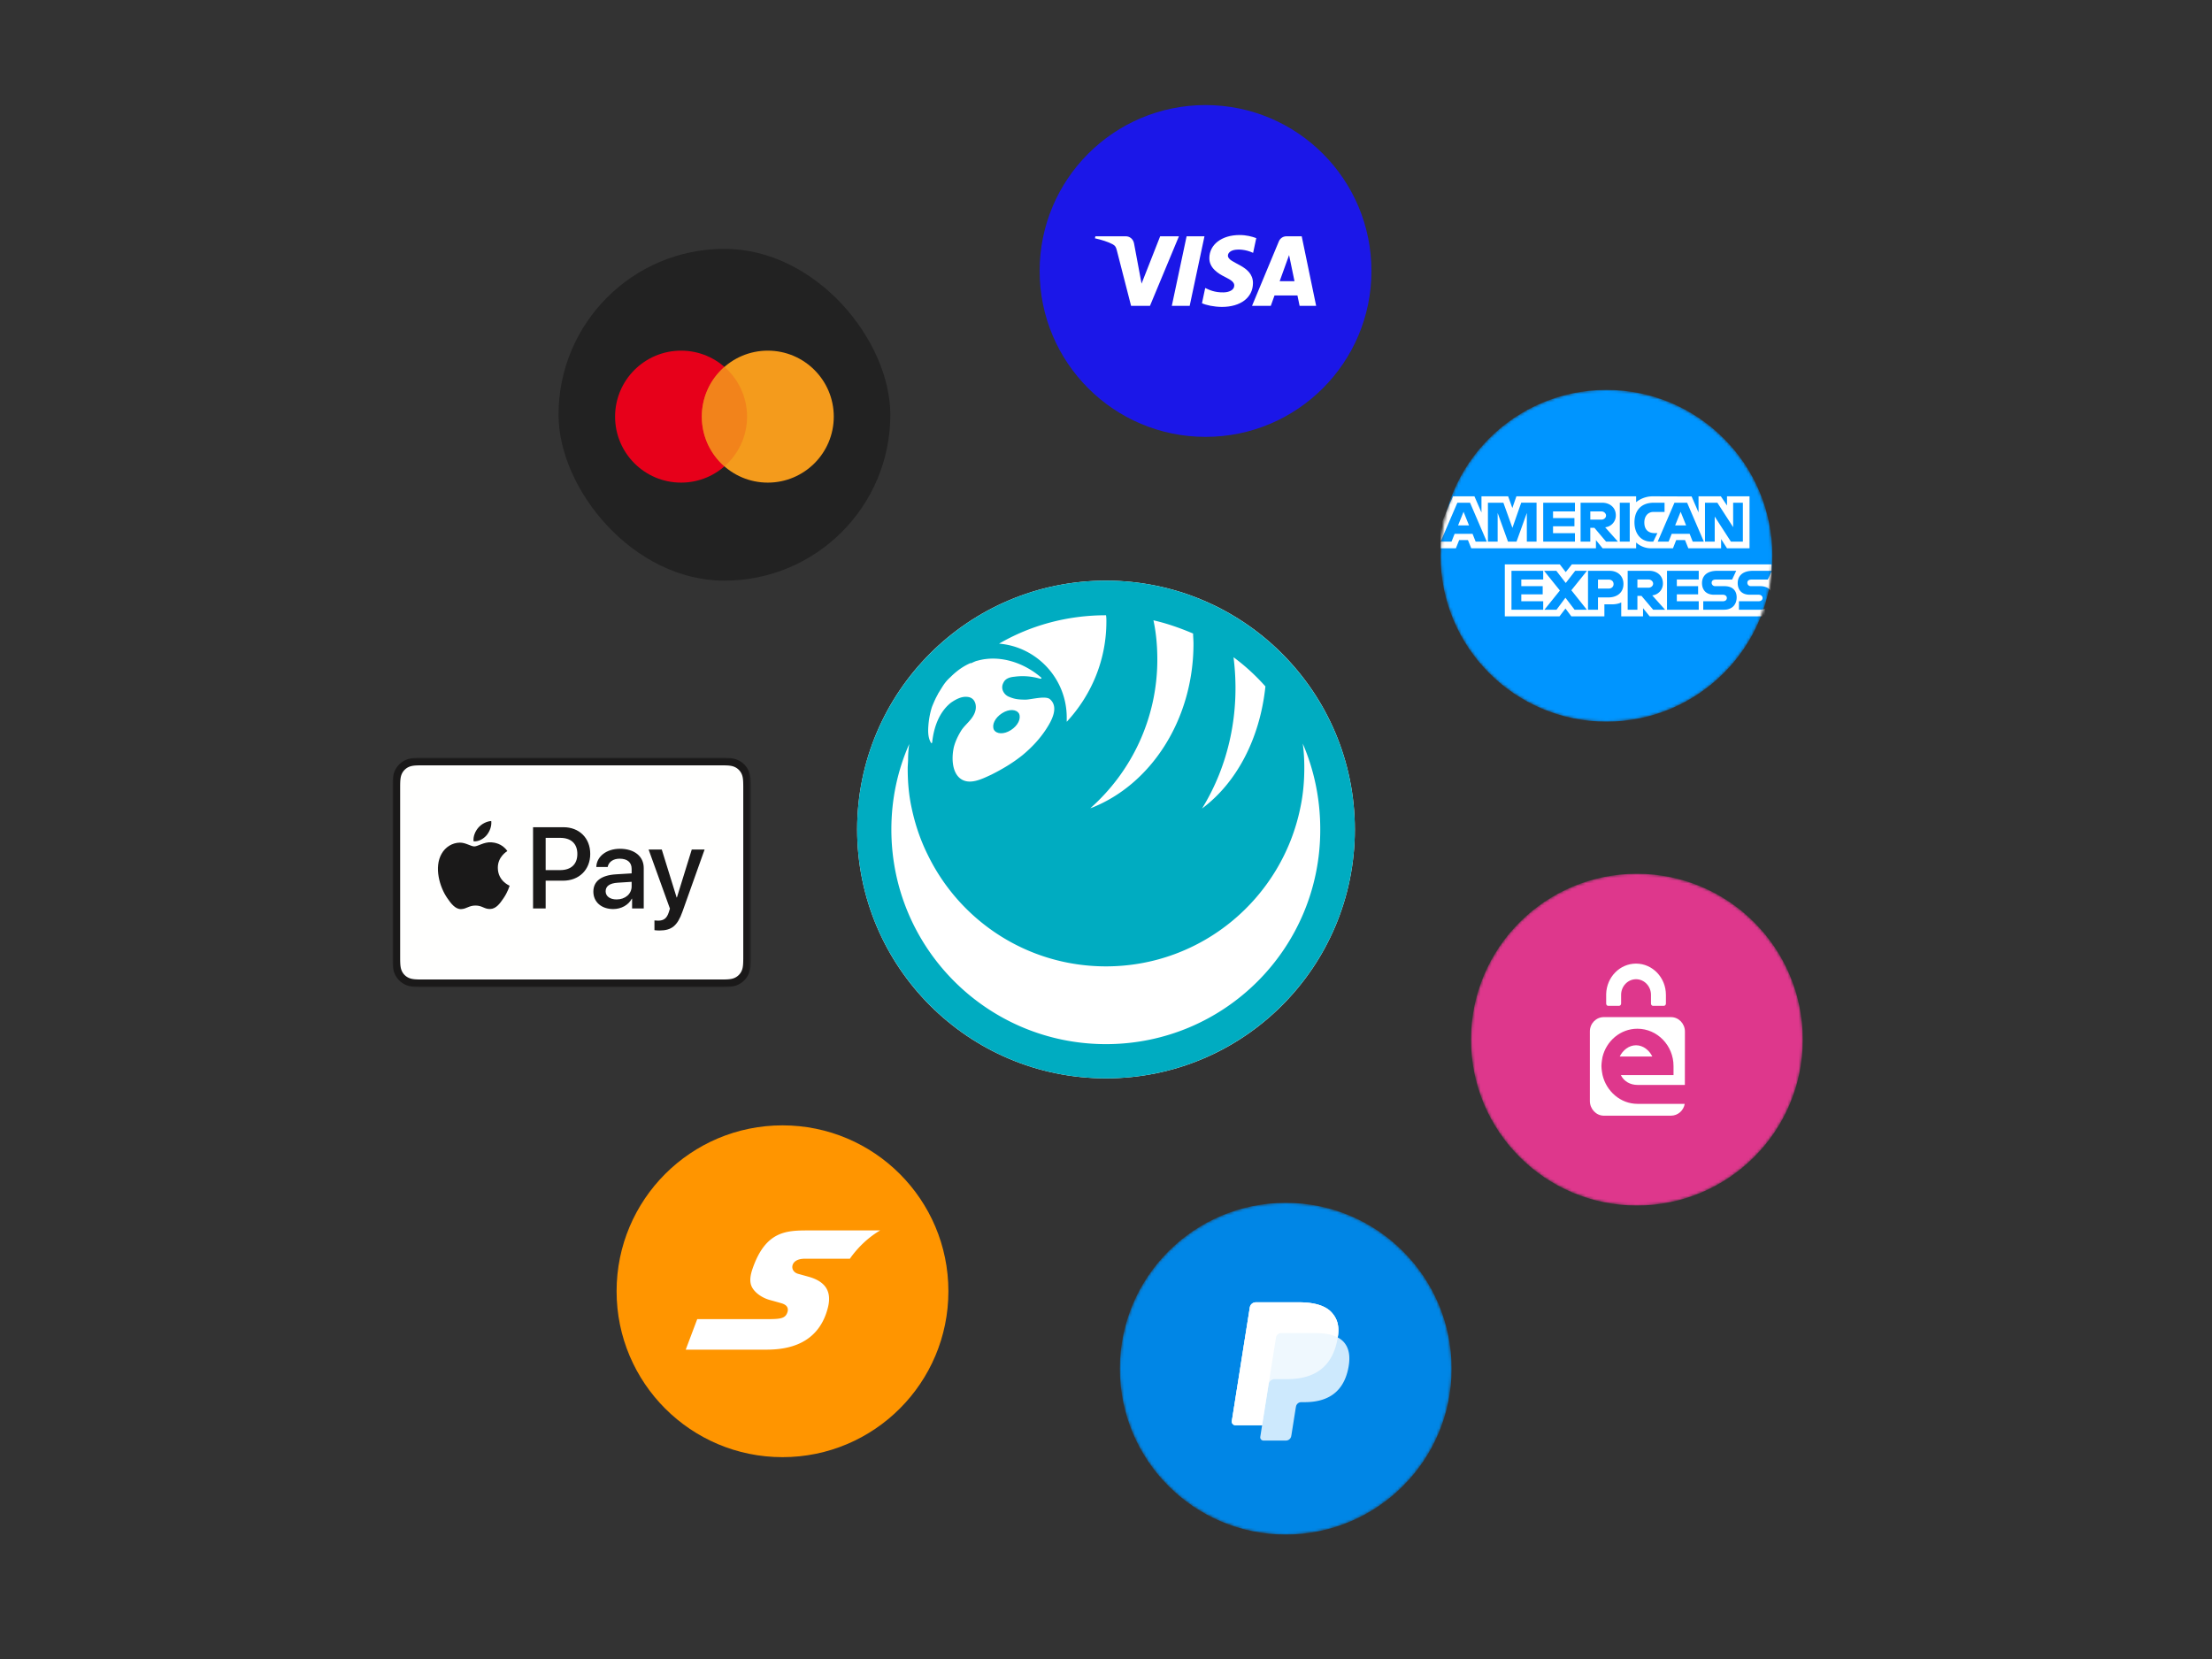 <svg width="800" height="600" xmlns="http://www.w3.org/2000/svg" xmlns:xlink="http://www.w3.org/1999/xlink"><rect width="100%" height="100%" fill="#333333" stroke="none"/><defs><circle id="c" cx="60" cy="60" r="60"/><circle id="e" cx="60" cy="60" r="60"/><circle id="g" cx="60" cy="60" r="60"/><path id="a" d="M0 .032h129.577v82.98H0z"/></defs><g fill="none" fill-rule="evenodd"><circle fill="#FFF" cx="400" cy="300" r="90"/><g fill="#00ACC1" fill-rule="nonzero"><path d="M365.607 264.046c2.545-1.634 3.75-4.16 2.946-5.943-.937-1.635-3.616-1.783-6.16-.149-2.545 1.634-3.75 4.16-2.946 5.943.937 1.635 3.616 1.783 6.16.149z"/><path d="M400 210c-49.64 0-90 40.36-90 90s40.36 90 90 90 90-40.36 90-90-40.36-90-90-90zm46.125 27.703c4.219 3.094 8.016 6.61 11.531 10.547-1.969 18.703-10.265 34.734-22.922 44.156 9.563-15.469 13.922-34.734 11.391-54.703zm-14.625-8.578c0 1.125.14 2.39.14 3.656 0 27.703-15.609 51.188-37.124 59.485h-.141c14.766-13.079 24.188-32.344 24.188-53.72 0-4.921-.422-9.702-1.407-14.202 4.922 1.125 9.703 2.812 14.344 4.781zm-31.5-6.61c.14.704.14 1.548.14 2.25 0 14.063-5.484 26.72-14.343 36.282V259.5c0-14.063-10.828-25.594-24.469-26.719 11.39-6.61 24.61-10.265 38.672-10.265zm-64.266 40.36c.141-2.39.563-4.781 1.266-7.031.14-.422.563-1.406.984-2.39.282-.563.422-.985.704-1.407.14-.422.421-.703.562-1.125.14-.281.281-.422.422-.703.281-.422.422-.703.703-1.125 1.125-1.828 1.828-2.813 3.375-4.219 2.25-2.25 4.781-4.078 7.594-5.203-.14.14-.281.14-.281.281 1.125-.562 2.109-.984 2.39-.984 7.875-2.25 16.735.562 23.063 6.047.28.14.14.562-.282.422h-.14c-2.953-.844-6.047-1.125-9.14-.704-1.548.141-3.376.563-4.079 2.25-1.125 2.11.281 4.22 1.828 4.922 1.969.844 3.235 1.125 6.188 1.125 1.968 0 7.312-1.547 8.859-.14 3.375 2.953.422 8.015-1.406 10.828-2.39 3.656-5.344 6.75-8.578 9.422-3.516 2.812-7.313 5.062-11.25 7.03-3.375 1.548-8.157 4.079-11.532 1.126-2.812-2.531-2.812-7.735-1.968-11.25.562-2.11 1.546-4.078 2.671-5.906 1.407-2.11 3.516-3.516 4.641-5.907 1.266-2.53.563-5.906-2.39-6.187-2.11-.281-4.22.844-6.047 2.11-4.22 3.374-6.188 8.859-6.75 14.343 0 .14-.282.422-.422.14-.985-1.546-1.125-3.656-.985-5.765zM400 377.625c-42.89 0-77.625-34.734-77.625-77.625 0-10.969 2.25-21.375 6.469-30.938a36.018 36.018 0 00-.422 5.485c0 1.125-.14 2.25-.14 3.375 0 4.922.421 9.703 1.406 14.203 1.265 6.047 3.234 11.813 5.906 17.156C347.266 333.187 371.734 349.5 400 349.5c34.734 0 63.703-24.75 70.313-57.516.984-4.64 1.406-9.421 1.406-14.203 0-2.953-.14-5.906-.563-8.86 4.078 9.423 6.329 19.97 6.329 30.938.14 43.032-34.594 77.766-77.485 77.766z"/></g><g transform="translate(202 90)"><rect fill="#222" fill-rule="nonzero" width="120" height="120" rx="60"/><circle fill="#E7001A" fill-rule="nonzero" cx="44.318" cy="60.682" r="23.864"/><circle fill="#F49B1C" fill-rule="nonzero" cx="75.682" cy="60.682" r="23.864"/><path d="M60 78.67c5.012-4.375 8.182-10.812 8.182-17.988 0-7.177-3.17-13.613-8.182-17.988-5.012 4.375-8.182 10.811-8.182 17.988 0 7.176 3.17 13.613 8.182 17.987z" fill="#F06D1B" opacity=".5"/></g><g transform="translate(142 274)"><mask id="b" fill="#fff"><use xlink:href="#a"/></mask><g mask="url(#b)"><path d="M117.969.028H11.56c-.443 0-.887 0-1.33.002-.373.003-.746.007-1.12.017-.813.022-1.634.07-2.438.215a8.208 8.208 0 00-2.316.764A7.788 7.788 0 00.949 4.433c-.377.74-.617 1.5-.762 2.317-.146.804-.194 1.624-.216 2.437-.01.374-.015.747-.017 1.12-.002.443-.002.886-.002 1.33v59.767c0 .444 0 .887.002 1.33.002.373.007.747.017 1.12.022.812.07 1.633.216 2.436.145.817.385 1.577.762 2.318a7.775 7.775 0 003.408 3.406c.74.379 1.5.619 2.316.766.804.143 1.625.192 2.438.213.374.01.747.015 1.12.016.443.003.887.003 1.33.003h106.408c.443 0 .887 0 1.33-.003.372-.001.745-.007 1.12-.016.812-.021 1.633-.07 2.437-.213a8.205 8.205 0 002.317-.766 7.784 7.784 0 003.406-3.406 8.109 8.109 0 00.763-2.318c.146-.803.193-1.624.215-2.436.01-.373.014-.747.018-1.12.002-.443.002-.886.002-1.33V11.637c0-.444 0-.887-.002-1.33a61.793 61.793 0 00-.018-1.12c-.022-.813-.069-1.633-.215-2.437a8.101 8.101 0 00-.763-2.317 7.785 7.785 0 00-3.406-3.407 8.219 8.219 0 00-2.317-.764c-.804-.145-1.625-.193-2.437-.215-.375-.01-.748-.014-1.12-.017-.443-.002-.887-.002-1.33-.002z" fill="#1A1919"/><path d="M117.97 2.794l1.31.003c.355.002.709.006 1.065.016.62.017 1.346.05 2.024.172.587.105 1.08.267 1.552.507.469.237.896.549 1.27.922.375.376.686.804.927 1.276.24.47.4.96.505 1.552.12.67.154 1.398.17 2.022.01.351.016.704.017 1.065.003.436.003.871.003 1.308v59.768c0 .436 0 .872-.003 1.316-.001.353-.007.705-.017 1.059-.016.623-.05 1.35-.172 2.026a5.346 5.346 0 01-.505 1.547 5.003 5.003 0 01-2.199 2.198c-.47.24-.961.402-1.544.505-.69.124-1.446.158-2.015.173-.358.009-.715.014-1.08.015-.435.003-.872.003-1.307.003H11.545c-.43 0-.861 0-1.299-.003a53.776 53.776 0 01-1.058-.014c-.583-.016-1.339-.05-2.024-.172a5.43 5.43 0 01-1.555-.51 4.968 4.968 0 01-1.27-.924 4.977 4.977 0 01-.923-1.27 5.426 5.426 0 01-.506-1.555c-.122-.676-.155-1.4-.173-2.02-.009-.353-.013-.708-.015-1.06l-.002-1.04V11.363l.002-1.037c.002-.355.006-.709.015-1.063.018-.62.051-1.345.174-2.026a5.414 5.414 0 01.506-1.551c.238-.469.55-.896.924-1.27a4.997 4.997 0 011.272-.925c.47-.24.964-.4 1.551-.506.677-.122 1.403-.155 2.025-.172.354-.01.709-.014 1.06-.016l1.314-.003H117.97z" fill="#FFFFFE"/><path d="M34.025 28.04c1.1-1.374 1.845-3.22 1.648-5.105-1.608.08-3.572 1.061-4.708 2.437-1.02 1.178-1.923 3.1-1.689 4.907 1.806.157 3.61-.902 4.749-2.238zM35.655 30.632c-2.622-.157-4.852 1.488-6.104 1.488-1.253 0-3.17-1.41-5.245-1.371-2.7.039-5.204 1.565-6.575 3.993-2.817 4.857-.743 12.06 1.997 16.016 1.33 1.957 2.935 4.111 5.047 4.034 1.997-.078 2.78-1.292 5.206-1.292 2.425 0 3.13 1.292 5.244 1.253 2.191-.039 3.561-1.957 4.892-3.917 1.526-2.23 2.151-4.384 2.191-4.502-.04-.04-4.226-1.646-4.265-6.462-.04-4.033 3.287-5.95 3.444-6.07-1.879-2.778-4.814-3.092-5.832-3.17zM55.346 40.686h5.231c3.97 0 6.23-2.137 6.23-5.842 0-3.704-2.26-5.822-6.21-5.822h-5.251v11.664zm6.453-15.512c5.7 0 9.67 3.93 9.67 9.65 0 5.74-4.052 9.689-9.813 9.689h-6.31v10.036h-4.56V25.174H61.8zM86.44 46.57v-1.65l-5.068.326c-2.85.184-4.335 1.241-4.335 3.094 0 1.791 1.547 2.952 3.969 2.952 3.094 0 5.435-1.975 5.435-4.722zM72.6 48.462c0-3.766 2.87-5.923 8.162-6.249l5.68-.346v-1.628c0-2.382-1.567-3.685-4.356-3.685-2.3 0-3.97 1.18-4.316 2.993h-4.112c.123-3.807 3.705-6.576 8.55-6.576 5.21 0 8.61 2.728 8.61 6.962V54.55h-4.213v-3.522H86.5c-1.2 2.3-3.847 3.745-6.717 3.745-4.234 0-7.185-2.523-7.185-6.31zM94.693 62.406v-3.52c.285.04.976.08 1.343.08 2.015 0 3.155-.855 3.847-3.054l.408-1.302-7.715-21.374h4.762l5.375 17.343h.101l5.374-17.343h4.643l-8.002 22.453c-1.83 5.15-3.928 6.84-8.366 6.84-.346 0-1.465-.041-1.77-.123z" fill="#1A1919"/></g></g><g transform="translate(521 141)"><mask id="d" fill="#fff"><use xlink:href="#c"/></mask><g mask="url(#d)"><circle fill="#0095FF" fill-rule="nonzero" cx="60" cy="60" r="60"/><path d="M0 48.961L4.487 38.5h7.76l2.547 5.86V38.5h9.646l1.516 4.235 1.47-4.235h43.303v2.13s2.276-2.13 6.017-2.13l14.05.049 2.503 5.783V38.5h8.073l2.222 3.322V38.5h8.146v18.793h-8.146l-2.13-3.333v3.333h-11.86l-1.193-2.962h-3.189l-1.173 2.962h-8.043c-3.22 0-5.277-2.086-5.277-2.086v2.086H58.6l-2.407-2.962v2.962H11.098l-1.192-2.962H6.727l-1.183 2.962H0v-8.332zm6.076-8.144L.024 54.889h3.94l1.117-2.818h6.492l1.11 2.818h4.028l-6.047-14.072H6.076zm2.24 3.275l1.978 4.924H6.331l1.984-4.924zm8.812-3.278v14.072h3.518V44.517l3.74 10.37h3.084l3.73-10.37v10.37h3.517V40.813h-5.554l-3.18 9.094-3.256-9.073-5.6-.02zm19.995 14.072V40.814h11.48v3.148h-7.925v2.407h7.74v2.962h-7.74v2.5h7.924v3.055h-11.48zm13.517.003V40.817h7.828c2.594 0 4.918 1.604 4.918 4.565a4.285 4.285 0 01-3.859 4.322l4.629 5.185h-4.3l-4.217-5h-1.481v5H50.64zm7.539-10.925h-4.021v2.963h4.073c.705 0 1.614-.546 1.614-1.481 0-.727-.701-1.482-1.666-1.482zm10.236 10.922h-3.592V40.814h3.592v14.072zm7.742 0h.775l1.481-3.073h-.926c-2.24 0-3.795-1.145-3.795-3.87 0-2.295 1.36-3.796 3.283-3.796h4.03v-3.333h-3.888c-4.737 0-6.99 2.972-6.99 7.094 0 4.023 2.278 6.978 6.03 6.978zm8.43-14.07L78.533 54.89h3.94l1.117-2.818h6.492l1.11 2.818h4.028l-6.047-14.072h-4.588zm2.238 3.276l1.98 4.924H84.84l1.984-4.924zm8.807-3.278v14.072h3.518v-9.072l5.856 9.072h4.328V40.814h-3.518v8.841l-5.711-8.84h-4.473zM23.235 63.125V81.92H43.01l2.164-2.843 2.132 2.843h11.943v-4.352h2.684c2.33 0 3.407-.705 3.407-.705v5.057h7.888v-2.963l2.407 2.963h39.993c2.184-.02 4.073-1.296 4.073-1.296V76.82c-.576 1.58-1.99 2.692-4.29 2.692h-7.497v-3.055h7.04c1.042 0 1.493-.563 1.493-1.18 0-.592-.45-1.19-1.492-1.19h-3.182c-2.765 0-4.306-1.685-4.306-4.215 0-2.256 1.41-4.432 5.52-4.432h6.714v-2.315H47.474l-2.206 2.784-2.135-2.784H23.235zm96.465 2.607l-1.344 2.874h-5.925c-1.133 0-1.481.594-1.481 1.162 0 .583.43 1.226 1.296 1.226h3.333c2.252 0 3.573.934 4.121 2.331v-7.593zm-94.058-.292v14.072h11.48v-3.055h-7.925v-2.5h7.74v-2.963h-7.74v-2.406h7.925V65.44h-11.48zm67.73 14.072h-11.48V65.44h11.48v3.148h-7.925v2.406h7.702v2.963h-7.702v2.5h7.925v3.055zm-50.215-6.95l-5.59 6.95h4.369l3.228-4.334 3.31 4.334h4.43l-5.599-7.036 5.647-7.036h-4.258l-3.42 4.403-3.408-4.403h-4.432l5.723 7.123zm10.167-7.12v14.072h3.61V75.07h3.704c3.133 0 5.508-1.662 5.508-4.895 0-2.678-1.863-4.733-5.051-4.733h-7.771zm3.61 3.183h3.9c1.012 0 1.736.62 1.736 1.62 0 .939-.72 1.62-1.747 1.62h-3.889v-3.24zM71.19 79.512h-3.518V65.44h7.829c2.594 0 4.918 1.604 4.918 4.565a4.285 4.285 0 01-3.86 4.322l4.63 5.185h-4.3l-4.218-5H71.19v5zm4.021-10.924H71.19v2.962h4.073c.706 0 1.615-.546 1.615-1.481 0-.727-.702-1.481-1.667-1.481zm19.791 10.924v-3.055h7.04c1.043 0 1.494-.563 1.494-1.18 0-.592-.45-1.19-1.493-1.19H98.86c-2.765 0-4.305-1.685-4.305-4.215 0-2.256 1.41-4.432 5.52-4.432h6.85l-1.48 3.166H99.52c-1.133 0-1.481.594-1.481 1.162 0 .583.43 1.226 1.296 1.226h3.333c3.083 0 4.42 1.75 4.42 4.04 0 2.461-1.49 4.478-4.588 4.478h-7.498z" fill="#FFF"/></g></g><g transform="translate(376 38)"><circle fill="#1B17E8" fill-rule="nonzero" cx="60" cy="60" r="60"/><path d="M61.375 55.312c-.046 3.622 3.207 5.643 5.657 6.844 2.518 1.233 3.364 2.024 3.354 3.127-.02 1.687-2.008 2.432-3.87 2.46-3.248.052-5.136-.882-6.638-1.588l-1.17 5.51c1.507.7 4.296 1.308 7.188 1.335 6.789 0 11.23-3.373 11.255-8.602.026-6.637-9.122-7.004-9.06-9.971.022-.9.875-1.86 2.744-2.103.925-.124 3.479-.218 6.373 1.124l1.137-5.331C76.788 47.546 74.787 47 72.295 47c-6.39 0-10.884 3.418-10.92 8.312m27.888-7.853c-1.24 0-2.285.728-2.751 1.845l-9.698 23.304h6.784l1.35-3.754h8.29l.784 3.754H100L94.783 47.46h-5.52m.952 6.794l1.958 9.444h-5.362l3.404-9.444M53.15 47.459l-5.347 25.15h6.464l5.345-25.15H53.15m-9.563 0L36.86 64.577l-2.722-14.555c-.32-1.625-1.58-2.563-2.981-2.563h-11l-.154.73c2.258.493 4.824 1.289 6.378 2.14.951.52 1.223.974 1.535 2.21l5.155 20.07h6.832l10.474-25.15h-6.789" fill="#FFF"/></g><g transform="translate(532 316)"><mask id="f" fill="#fff"><use xlink:href="#e"/></mask><g mask="url(#f)"><circle fill="#DE378C" fill-rule="nonzero" cx="60" cy="60" r="60"/><path d="M47.58 72.808s-.402-1.95-.402-3.234.38-3.255.38-3.255c1.4-5.884 6.532-10.266 12.632-10.266 7.175 0 13.062 6.048 13.062 13.489v3.272H54.19c1.126 2.281 3.402 3.565 6.028 3.565h17.136l.023-19.296c0-2.876-2.27-5.23-5.043-5.23H48.046c-2.774 0-5.043 2.282-5.043 5.16v25.186c0 2.877 2.27 5.301 5.043 5.301h24.288c2.49 0 4.566-1.853 4.967-4.277H60.218c-6.11 0-11.248-4.516-12.638-10.415z" fill="#FFF"/><path d="M59.69 62.035c-2.56 0-4.787 1.78-5.893 4.075h11.786c-1.107-2.294-3.333-4.075-5.893-4.075M70.5 43.804c0-6.243-4.837-11.304-10.805-11.304-5.87 0-10.643 4.896-10.8 10.995-.003.026 0 .051 0 .078v3.397c0 .406.308.808.697.808h3.975c.389 0 .73-.402.73-.808v-3.166c0-3.118 2.42-5.654 5.4-5.654 2.98 0 5.402 2.536 5.402 5.654v3.166c0 .406.315.808.704.808h3.975c.389 0 .723-.402.723-.808v-3.166" fill="#FFF"/></g></g><g transform="translate(223 407)"><circle fill="#FF9500" fill-rule="nonzero" cx="60" cy="60" r="60"/><path d="M69.687 38c-4.04 0-7.965 0-11.482 1.721-3.515 1.722-6.62 5.169-9.009 12.061-.518 1.482-.792 2.76-.828 3.868-.035 1.11.165 2.055.6 2.877.539 1.002 1.41 1.945 2.5 2.739a12.45 12.45 0 003.804 1.855l1.69.465c.892.248 1.935.544 2.596.737.388.114.813.263 1.197.488.387.22.734.517.952.928.143.272.22.571.228.89.01.322-.047.669-.177 1.035-.328.935-.826 1.539-1.774 1.907-.944.369-2.336.487-4.448.502h-26.37l-4.168 11.052h28.226c2.655 0 7.51 0 12.177-1.915 4.665-1.912 9.142-5.735 11.036-13.387.713-2.875.492-5.218-.674-7.059-1.172-1.838-3.29-3.174-6.373-4.027 0 0-.69-.194-1.502-.419-.808-.225-1.743-.482-2.22-.616-.79-.217-1.398-.658-1.757-1.22a2.327 2.327 0 01-.261-1.934c.213-.723.726-1.299 1.464-1.697.743-.396 1.717-.614 2.856-.614h16.407c.115-.16.22-.336.336-.497 2.997-4.092 6.624-7.402 10.598-9.74H69.687z" fill="#FFF"/></g><g transform="translate(405 435)"><mask id="h" fill="#fff"><use xlink:href="#g"/></mask><g mask="url(#h)"><circle fill="#0086E6" fill-rule="nonzero" cx="60" cy="60" r="60"/><path d="M78.81 48.703c.612-3.89-.004-6.536-2.115-8.933C74.371 37.13 70.173 36 64.802 36h-15.59a2.228 2.228 0 00-2.204 1.877l-6.492 41.034c-.128.81.5 1.541 1.321 1.541h9.625l-.664 4.2A1.168 1.168 0 0051.955 86h8.113a1.95 1.95 0 001.927-1.642l.08-.411 1.528-9.66.099-.534a1.95 1.95 0 011.927-1.643h1.213c7.86 0 14.015-3.182 15.813-12.387.751-3.846.362-7.056-1.625-9.313-.6-.682-1.348-1.246-2.22-1.706z" fill="#CDE9FD" fill-rule="nonzero"/><path d="M78.81 48.703c.612-3.89-.004-6.536-2.115-8.933C74.371 37.13 70.173 36 64.802 36h-15.59a2.228 2.228 0 00-2.204 1.877l-6.492 41.034c-.128.81.5 1.541 1.321 1.541h9.625l2.418-15.281-.075.479a2.22 2.22 0 012.196-1.878h4.575c8.984 0 16.02-3.638 18.074-14.16.062-.31.113-.612.16-.909z" fill="#FFF" opacity=".68"/><path d="M56.478 48.755a1.945 1.945 0 011.928-1.642h12.221c1.448 0 2.798.095 4.032.293.352.056.696.122 1.03.195a15.04 15.04 0 011.432.392c.606.2 1.17.436 1.69.71.612-3.889-.004-6.535-2.115-8.933C74.371 37.13 70.173 36 64.802 36h-15.59a2.228 2.228 0 00-2.204 1.877l-6.492 41.034c-.128.81.5 1.541 1.321 1.541h9.625l2.418-15.281 2.598-16.416z" fill="#FFF"/></g></g></g></svg>
